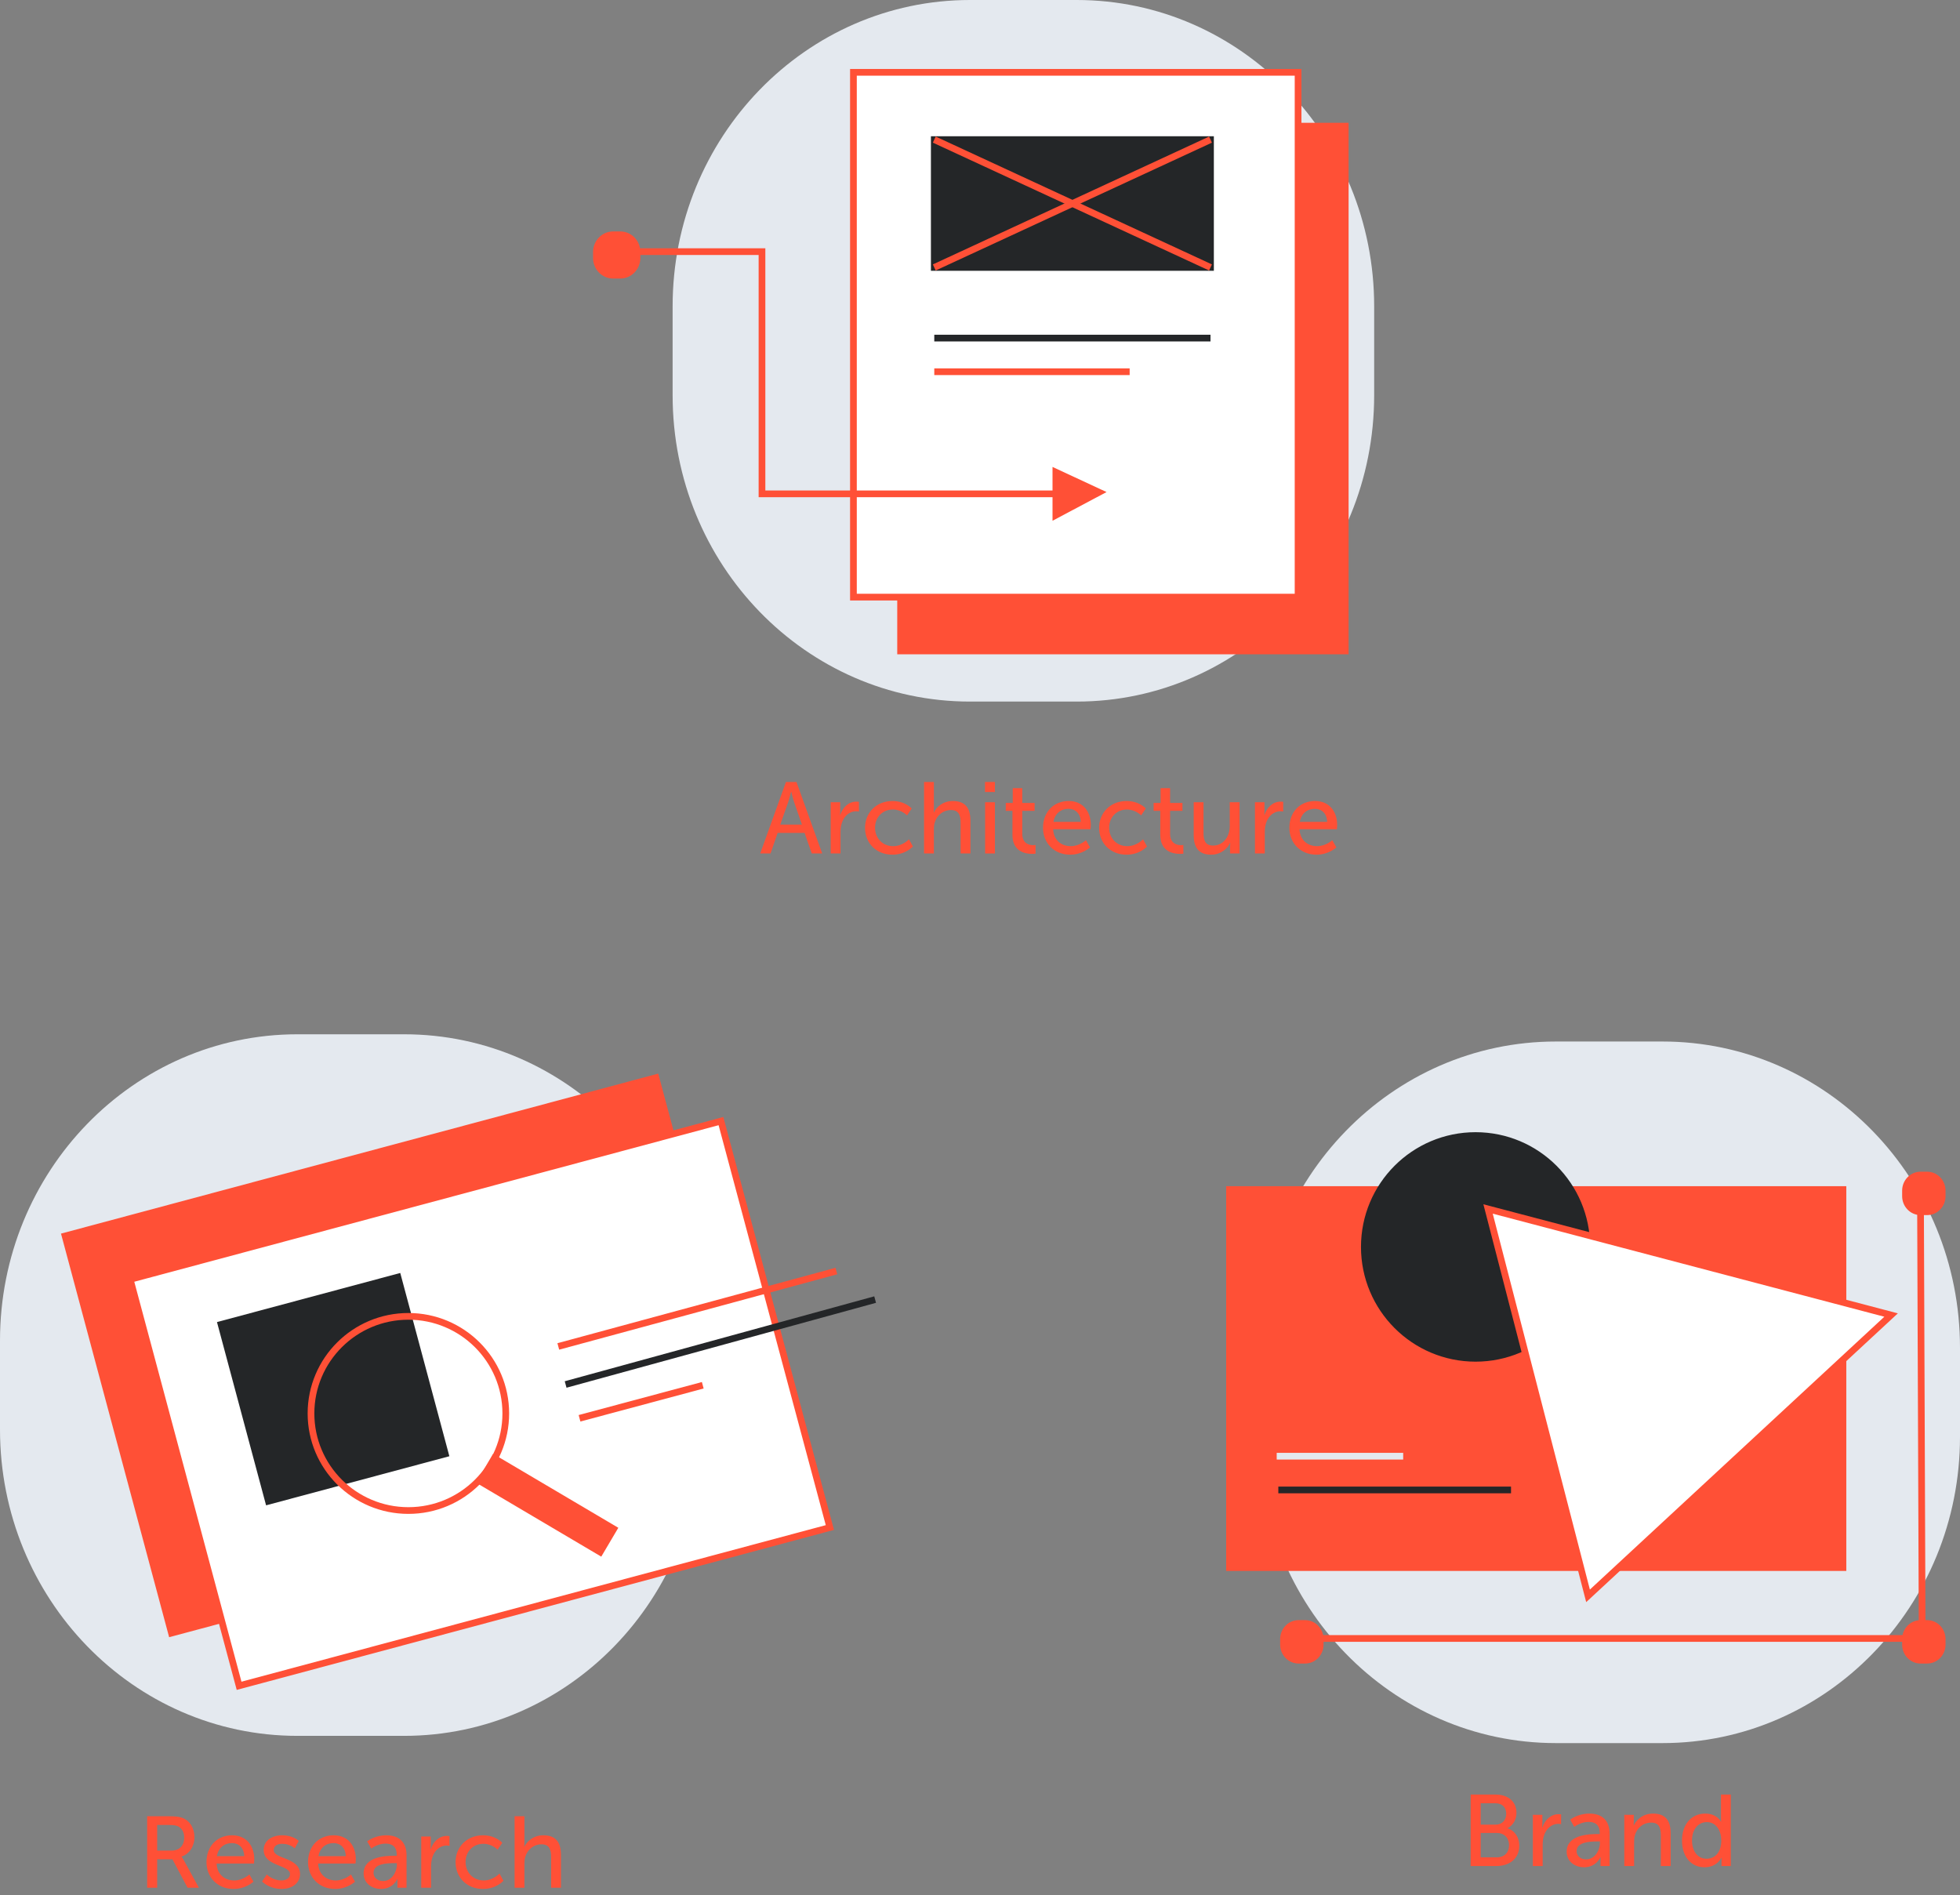 <?xml version="1.0" encoding="UTF-8"?>
<svg width="271px" height="262px" viewBox="0 0 271 262" version="1.1" xmlns="http://www.w3.org/2000/svg" xmlns:xlink="http://www.w3.org/1999/xlink">
    <rect x="0" y="0" width="271" height="262" fill="#808080" stroke="none"/>
    <title>Group 122</title>
    <g id="0215_官網字級調整" stroke="none" stroke-width="1" fill="none" fill-rule="evenodd">
        <g id="Mobile_375" transform="translate(-32, -6365)">
            <g id="Group-122" transform="translate(32, 6365)">
                <g id="Group-100" transform="translate(170, 144)">
                    <g id="Group-93-Copy">
                        <path d="M45.123,97 C22.412,97 4,78.038 4,54.643 L4,42.357 C4,18.962 22.412,0 45.123,0 L59.873,0 C82.583,0 101,18.962 101,42.357 L101,54.643 C101,78.038 82.583,97 59.873,97 L45.123,97 Z" id="Fill-25-Copy-9" fill="#E4E9EF"></path>
                        <g id="Group-88" transform="translate(0, 13)" stroke-width="0.927">
                            <g id="Group-63" transform="translate(0, 7.467)">
                                <rect id="Rectangle" stroke="#FF5036" fill="#FF5036" x="0" y="0" width="84.816" height="52.267"></rect>
                                <line x1="6.748" y1="41.533" x2="38.922" y2="41.533" id="Path-23" stroke="#242628"></line>
                                <line x1="6.524" y1="36.867" x2="24.012" y2="36.867" id="Path-23-Copy" stroke="#E4E9EF"></line>
                            </g>
                            <ellipse id="Oval" stroke="#242628" fill="#242628" cx="34.019" cy="15.4" rx="15.379" ry="15.4"></ellipse>
                            <line x1="95.534" y1="7.784" x2="95.767" y2="68.749" id="Path-15" stroke="#FF5036"></line>
                            <line x1="95.068" y1="69.533" x2="10.252" y2="69.533" id="Path-15-Copy" stroke="#FF5036"></line>
                        </g>
                        <polygon id="Triangle" stroke="#FF5036" stroke-width="0.927" fill="#FFFFFF" transform="translate(64.49, 41.517) rotate(-291) translate(-64.49, -41.517) " points="70.707 15.001 91.936 68.034 37.044 61.769"></polygon>
                        <path d="M9.544,86 C8.139,86 7,84.827 7,83.38 L7,82.62 C7,81.173 8.139,80 9.544,80 L10.456,80 C11.861,80 13,81.173 13,82.62 L13,83.38 C13,84.827 11.861,86 10.456,86 L9.544,86 Z" id="Fill-25-Copy-16" fill="#FF5036"></path>
                        <path d="M95.544,86 C94.139,86 93,84.827 93,83.38 L93,82.62 C93,81.173 94.139,80 95.544,80 L96.456,80 C97.861,80 99,81.173 99,82.62 L99,83.38 C99,84.827 97.861,86 96.456,86 L95.544,86 Z" id="Fill-25-Copy-17" fill="#FF5036"></path>
                        <path d="M95.544,24 C94.139,24 93,22.827 93,21.38 L93,20.62 C93,19.173 94.139,18 95.544,18 L96.456,18 C97.861,18 99,19.173 99,20.62 L99,21.38 C99,22.827 97.861,24 96.456,24 L95.544,24 Z" id="Fill-25-Copy-18" fill="#FF5036"></path>
                    </g>
                    <g id="Brand" transform="translate(33.344, 104.116)" fill="#FF5036" fill-rule="nonzero">
                        <path d="M0,9.884 L3.542,9.884 C5.278,9.884 6.72,8.932 6.72,7.07 C6.72,5.964 6.132,4.984 5.096,4.676 L5.096,4.648 C5.852,4.256 6.328,3.486 6.328,2.52 C6.328,0.924 5.124,0 3.458,0 L0,0 L0,9.884 Z M1.386,4.158 L1.386,1.204 L3.43,1.204 C4.382,1.204 4.914,1.792 4.914,2.66 C4.914,3.528 4.354,4.158 3.458,4.158 L1.386,4.158 Z M1.386,8.68 L1.386,5.306 L3.598,5.306 C4.634,5.306 5.306,5.992 5.306,7 C5.306,8.008 4.676,8.68 3.612,8.68 L1.386,8.68 Z" id="Shape"></path>
                        <path d="M8.596,9.884 L9.954,9.884 L9.954,6.986 C9.954,6.552 9.996,6.118 10.122,5.712 C10.444,4.662 11.242,4.046 12.11,4.046 C12.32,4.046 12.502,4.088 12.502,4.088 L12.502,2.744 C12.502,2.744 12.334,2.716 12.152,2.716 C11.06,2.716 10.234,3.528 9.912,4.564 L9.884,4.564 C9.884,4.564 9.912,4.326 9.912,4.032 L9.912,2.8 L8.596,2.8 L8.596,9.884 Z" id="Path"></path>
                        <path d="M13.272,7.896 C13.272,9.31 14.462,10.052 15.68,10.052 C17.374,10.052 17.948,8.652 17.948,8.652 L17.976,8.652 C17.976,8.652 17.948,8.89 17.948,9.212 L17.948,9.884 L19.208,9.884 L19.208,5.404 C19.208,3.612 18.2,2.632 16.408,2.632 C14.784,2.632 13.762,3.472 13.762,3.472 L14.322,4.466 C14.322,4.466 15.204,3.78 16.296,3.78 C17.192,3.78 17.85,4.172 17.85,5.334 L17.85,5.46 L17.542,5.46 C16.352,5.46 13.272,5.558 13.272,7.896 Z M14.644,7.826 C14.644,6.552 16.492,6.482 17.514,6.482 L17.864,6.482 L17.864,6.706 C17.864,7.756 17.122,8.96 15.974,8.96 C15.092,8.96 14.644,8.4 14.644,7.826 Z" id="Shape"></path>
                        <path d="M21.238,9.884 L22.596,9.884 L22.596,6.566 C22.596,6.216 22.624,5.894 22.708,5.614 C23.002,4.592 23.87,3.878 24.948,3.878 C26.082,3.878 26.292,4.662 26.292,5.656 L26.292,9.884 L27.65,9.884 L27.65,5.348 C27.65,3.542 26.88,2.632 25.214,2.632 C23.674,2.632 22.834,3.64 22.554,4.256 L22.526,4.256 C22.526,4.256 22.554,4.018 22.554,3.738 L22.554,2.8 L21.238,2.8 L21.238,9.884 Z" id="Path"></path>
                        <path d="M29.218,6.342 C29.218,8.54 30.422,10.052 32.34,10.052 C34.09,10.052 34.664,8.736 34.664,8.736 L34.692,8.736 C34.692,8.736 34.678,8.932 34.678,9.212 L34.678,9.884 L35.966,9.884 L35.966,0 L34.608,0 L34.608,3.276 C34.608,3.542 34.636,3.752 34.636,3.752 L34.608,3.752 C34.608,3.752 34.062,2.632 32.424,2.632 C30.548,2.632 29.218,4.088 29.218,6.342 Z M30.604,6.342 C30.604,4.732 31.528,3.808 32.648,3.808 C33.992,3.808 34.65,5.068 34.65,6.328 C34.65,8.134 33.656,8.876 32.606,8.876 C31.43,8.876 30.604,7.882 30.604,6.342 Z" id="Shape"></path>
                    </g>
                </g>
                <g id="Group-93" transform="translate(82, 0)">
                    <g id="Group-100-Copy">
                        <path d="M52.123,97 C29.412,97 11,78.038 11,54.643 L11,42.357 C11,18.962 29.412,0 52.123,0 L66.873,0 C89.583,0 108,18.962 108,42.357 L108,54.643 C108,78.038 89.583,97 66.873,97 L52.123,97 Z" id="Fill-25-Copy-11" fill="#E4E9EF"></path>
                        <g id="Group-85" transform="translate(36, 10)" stroke-width="0.927">
                            <rect id="Rectangle" stroke="#FF5036" fill="#FF5036" x="6.521" y="7.442" width="61.479" height="72.558"></rect>
                            <rect id="Rectangle-Copy" stroke="#FF5036" fill="#FFFFFF" x="0" y="0" width="61.479" height="72.558"></rect>
                            <rect id="Rectangle" stroke="#242628" fill="#242628" x="11.178" y="9.302" width="38.192" height="17.674"></rect>
                            <line x1="11.178" y1="9.302" x2="49.37" y2="26.977" id="Path-20" stroke="#FF5036"></line>
                            <line x1="11.178" y1="9.302" x2="49.37" y2="26.977" id="Path-20-Copy" stroke="#FF5036" transform="translate(30.274, 18.14) scale(1, -1) translate(-30.274, -18.14) "></line>
                            <line x1="11.178" y1="36.744" x2="49.37" y2="36.744" id="Path-21" stroke="#242628"></line>
                            <line x1="11.178" y1="41.395" x2="38.192" y2="41.395" id="Path-21-Copy" stroke="#FF5036"></line>
                        </g>
                        <g id="Group-94" transform="translate(0, 32)">
                            <g id="Group-92" transform="translate(2.803, 2.791)">
                                <polyline id="Path-19" stroke="#FF5036" stroke-width="0.927" points="-2.78794531e-13 2.97436494e-13 20.553 2.97436494e-13 20.553 33.488 61.658 33.488"></polyline>
                                <polygon id="Path-22" fill="#FF5036" points="60.724 29.767 60.724 37.209 68.197 33.24"></polygon>
                            </g>
                            <path d="M2.772,6.512 C1.241,6.512 1.9457535e-13,5.239 1.9457535e-13,3.668 L1.9457535e-13,2.843 C1.9457535e-13,1.273 1.241,-2.99502025e-13 2.772,-2.99502025e-13 L3.767,-2.99502025e-13 C5.298,-2.99502025e-13 6.539,1.273 6.539,2.843 L6.539,3.668 C6.539,5.239 5.298,6.512 3.767,6.512 L2.772,6.512 Z" id="Fill-25-Copy-15" fill="#FF5036"></path>
                        </g>
                    </g>
                    <g id="Architecture" transform="translate(23.112, 108.116)" fill="#FF5036" fill-rule="nonzero">
                        <path d="M7.126,9.884 L8.568,9.884 L5.012,0 L3.556,0 L0,9.884 L1.428,9.884 L2.408,7.042 L6.132,7.042 L7.126,9.884 Z M4.298,1.358 C4.298,1.358 4.508,2.254 4.676,2.758 L5.768,5.894 L2.772,5.894 L3.878,2.758 C4.046,2.254 4.27,1.358 4.27,1.358 L4.298,1.358 Z" id="Shape"></path>
                        <path d="M9.744,9.884 L11.102,9.884 L11.102,6.986 C11.102,6.552 11.144,6.118 11.27,5.712 C11.592,4.662 12.39,4.046 13.258,4.046 C13.468,4.046 13.65,4.088 13.65,4.088 L13.65,2.744 C13.65,2.744 13.482,2.716 13.3,2.716 C12.208,2.716 11.382,3.528 11.06,4.564 L11.032,4.564 C11.032,4.564 11.06,4.326 11.06,4.032 L11.06,2.8 L9.744,2.8 L9.744,9.884 Z" id="Path"></path>
                        <path d="M14.49,6.342 C14.49,8.47 16.058,10.052 18.284,10.052 C20.132,10.052 21.112,8.918 21.112,8.918 L20.566,7.924 C20.566,7.924 19.698,8.876 18.382,8.876 C16.912,8.876 15.876,7.77 15.876,6.328 C15.876,4.872 16.912,3.808 18.34,3.808 C19.544,3.808 20.3,4.62 20.3,4.62 L20.944,3.668 C20.944,3.668 20.062,2.632 18.284,2.632 C16.058,2.632 14.49,4.242 14.49,6.342 Z" id="Path"></path>
                        <path d="M22.652,9.884 L24.01,9.884 L24.01,6.566 C24.01,6.23 24.038,5.908 24.122,5.628 C24.416,4.606 25.298,3.878 26.362,3.878 C27.496,3.878 27.706,4.662 27.706,5.656 L27.706,9.884 L29.064,9.884 L29.064,5.348 C29.064,3.542 28.294,2.632 26.628,2.632 C25.214,2.632 24.318,3.528 24.01,4.214 L23.982,4.214 C23.982,4.214 24.01,3.962 24.01,3.626 L24.01,0 L22.652,0 L22.652,9.884 Z" id="Path"></path>
                        <path d="M31.08,1.386 L32.452,1.386 L32.452,0 L31.08,0 L31.08,1.386 Z M31.094,9.884 L32.452,9.884 L32.452,2.8 L31.094,2.8 L31.094,9.884 Z" id="Shape"></path>
                        <path d="M34.874,7.294 C34.874,9.66 36.68,9.94 37.59,9.94 C37.87,9.94 38.066,9.912 38.066,9.912 L38.066,8.708 C38.066,8.708 37.94,8.736 37.744,8.736 C37.226,8.736 36.232,8.554 36.232,7.14 L36.232,3.99 L37.94,3.99 L37.94,2.898 L36.232,2.898 L36.232,0.854 L34.916,0.854 L34.916,2.898 L33.95,2.898 L33.95,3.99 L34.874,3.99 L34.874,7.294 Z" id="Path"></path>
                        <path d="M39.102,6.342 C39.102,8.442 40.628,10.052 42.854,10.052 C44.548,10.052 45.598,9.044 45.598,9.044 L45.038,8.05 C45.038,8.05 44.156,8.876 42.938,8.876 C41.678,8.876 40.572,8.092 40.502,6.538 L45.668,6.538 C45.668,6.538 45.71,6.132 45.71,5.95 C45.71,4.116 44.646,2.632 42.644,2.632 C40.628,2.632 39.102,4.088 39.102,6.342 Z M40.544,5.516 C40.74,4.354 41.58,3.71 42.616,3.71 C43.526,3.71 44.282,4.298 44.324,5.516 L40.544,5.516 Z" id="Shape"></path>
                        <path d="M46.858,6.342 C46.858,8.47 48.426,10.052 50.652,10.052 C52.5,10.052 53.48,8.918 53.48,8.918 L52.934,7.924 C52.934,7.924 52.066,8.876 50.75,8.876 C49.28,8.876 48.244,7.77 48.244,6.328 C48.244,4.872 49.28,3.808 50.708,3.808 C51.912,3.808 52.668,4.62 52.668,4.62 L53.312,3.668 C53.312,3.668 52.43,2.632 50.652,2.632 C48.426,2.632 46.858,4.242 46.858,6.342 Z" id="Path"></path>
                        <path d="M55.314,7.294 C55.314,9.66 57.12,9.94 58.03,9.94 C58.31,9.94 58.506,9.912 58.506,9.912 L58.506,8.708 C58.506,8.708 58.38,8.736 58.184,8.736 C57.666,8.736 56.672,8.554 56.672,7.14 L56.672,3.99 L58.38,3.99 L58.38,2.898 L56.672,2.898 L56.672,0.854 L55.356,0.854 L55.356,2.898 L54.39,2.898 L54.39,3.99 L55.314,3.99 L55.314,7.294 Z" id="Path"></path>
                        <path d="M59.934,7.336 C59.934,9.212 60.76,10.052 62.356,10.052 C63.742,10.052 64.666,9.128 64.96,8.428 L64.988,8.428 C64.988,8.428 64.96,8.652 64.96,8.946 L64.96,9.884 L66.276,9.884 L66.276,2.8 L64.918,2.8 L64.918,6.118 C64.918,7.518 64.064,8.792 62.622,8.792 C61.488,8.792 61.292,8.008 61.292,7.028 L61.292,2.8 L59.934,2.8 L59.934,7.336 Z" id="Path"></path>
                        <path d="M68.404,9.884 L69.762,9.884 L69.762,6.986 C69.762,6.552 69.804,6.118 69.93,5.712 C70.252,4.662 71.05,4.046 71.918,4.046 C72.128,4.046 72.31,4.088 72.31,4.088 L72.31,2.744 C72.31,2.744 72.142,2.716 71.96,2.716 C70.868,2.716 70.042,3.528 69.72,4.564 L69.692,4.564 C69.692,4.564 69.72,4.326 69.72,4.032 L69.72,2.8 L68.404,2.8 L68.404,9.884 Z" id="Path"></path>
                        <path d="M73.164,6.342 C73.164,8.442 74.69,10.052 76.916,10.052 C78.61,10.052 79.66,9.044 79.66,9.044 L79.1,8.05 C79.1,8.05 78.218,8.876 77,8.876 C75.74,8.876 74.634,8.092 74.564,6.538 L79.73,6.538 C79.73,6.538 79.772,6.132 79.772,5.95 C79.772,4.116 78.708,2.632 76.706,2.632 C74.69,2.632 73.164,4.088 73.164,6.342 Z M74.606,5.516 C74.802,4.354 75.642,3.71 76.678,3.71 C77.588,3.71 78.344,4.298 78.386,5.516 L74.606,5.516 Z" id="Shape"></path>
                    </g>
                </g>
                <g id="Group-99" transform="translate(0, 143)">
                    <g id="Group-89">
                        <path d="M41.123,97 C18.412,97 0,78.038 0,54.643 L0,42.357 C0,18.962 18.412,0 41.123,0 L55.873,0 C78.583,0 97,18.962 97,42.357 L97,54.643 C97,78.038 78.583,97 55.873,97 L41.123,97 Z" id="Fill-25-Copy-10" fill="#E4E9EF"></path>
                        <g id="Group-98" transform="translate(9, 6)">
                            <g id="Group-91" stroke-width="0.927">
                                <polygon id="Rectangle-Copy-18" stroke="#FF5036" fill="#FF5036" transform="translate(48.199, 38.399) rotate(-15) translate(-48.199, -38.399) " points="5.916 9.975 90.481 9.978 90.483 66.822 5.918 66.819"></polygon>
                                <polygon id="Rectangle" stroke="#FF5036" fill="#FFFFFF" transform="translate(57.371, 45.041) rotate(-15) translate(-57.371, -45.041) " points="15.088 15.953 99.653 15.956 99.655 74.13 15.09 74.127"></polygon>
                                <g id="Group-72" transform="translate(91.094, 36.092) rotate(-15) translate(-91.094, -36.092) translate(68.651, 30.622)">
                                    <g id="Group-96" transform="translate(0.002, -0.009)">
                                        <g id="Group-97" transform="translate(-0.01, 0.037)">
                                            <line x1="0.055" y1="0.545" x2="39.891" y2="0.427" id="Path-17" stroke="#FF5036"></line>
                                            <line x1="-0.328" y1="5.889" x2="44.047" y2="5.624" id="Path-17-Copy" stroke="#242628"></line>
                                            <line x1="0.319" y1="10.9" x2="17.959" y2="10.9" id="Path-17-Copy-2" stroke="#FF5036"></line>
                                        </g>
                                    </g>
                                </g>
                            </g>
                            <polygon id="Rectangle" fill="#242628" transform="translate(37.066, 43.065) rotate(-15) translate(-37.066, -43.065) " points="23.948 29.948 50.183 29.949 50.184 56.181 23.949 56.18"></polygon>
                            <g id="Group-95" transform="translate(34, 33)" stroke="#FF5036">
                                <ellipse id="Oval-Copy-3" stroke-width="0.927" transform="translate(13.466, 13.423) rotate(-90) translate(-13.466, -13.423) " cx="13.466" cy="13.423" rx="13.423" ry="13.466"></ellipse>
                                <line x1="27.543" y1="34.77" x2="37.77" y2="17.457" id="Path-24" stroke-width="4.635" transform="translate(32.656, 26.113) rotate(-90) translate(-32.656, -26.113) "></line>
                            </g>
                        </g>
                    </g>
                    <g id="Research" transform="translate(20.344, 108.116)" fill="#FF5036" fill-rule="nonzero">
                        <path d="M0,9.884 L1.386,9.884 L1.386,5.95 L3.5,5.95 L5.586,9.884 L7.154,9.884 L5.054,6.048 C4.872,5.726 4.76,5.6 4.76,5.6 L4.76,5.572 C5.838,5.222 6.538,4.158 6.538,2.898 C6.538,1.596 5.88,0.602 4.872,0.224 C4.494,0.084 4.06,0 3.024,0 L0,0 L0,9.884 Z M1.386,4.746 L1.386,1.204 L2.982,1.204 C3.752,1.204 4.074,1.288 4.34,1.428 C4.844,1.708 5.124,2.226 5.124,2.954 C5.124,4.06 4.452,4.746 3.374,4.746 L1.386,4.746 Z" id="Shape"></path>
                        <path d="M8.204,6.342 C8.204,8.442 9.73,10.052 11.956,10.052 C13.65,10.052 14.7,9.044 14.7,9.044 L14.14,8.05 C14.14,8.05 13.258,8.876 12.04,8.876 C10.78,8.876 9.674,8.092 9.604,6.538 L14.77,6.538 C14.77,6.538 14.812,6.132 14.812,5.95 C14.812,4.116 13.748,2.632 11.746,2.632 C9.73,2.632 8.204,4.088 8.204,6.342 Z M9.646,5.516 C9.842,4.354 10.682,3.71 11.718,3.71 C12.628,3.71 13.384,4.298 13.426,5.516 L9.646,5.516 Z" id="Shape"></path>
                        <path d="M15.89,9.016 C15.89,9.016 16.842,10.052 18.578,10.052 C20.132,10.052 21.14,9.17 21.14,7.994 C21.14,5.67 17.5,5.95 17.5,4.676 C17.5,4.06 18.074,3.808 18.662,3.808 C19.782,3.808 20.412,4.438 20.412,4.438 L20.958,3.416 C20.958,3.416 20.23,2.632 18.676,2.632 C17.262,2.632 16.114,3.36 16.114,4.648 C16.114,6.958 19.754,6.692 19.754,7.994 C19.754,8.568 19.166,8.876 18.578,8.876 C17.346,8.876 16.548,8.05 16.548,8.05 L15.89,9.016 Z" id="Path"></path>
                        <path d="M22.246,6.342 C22.246,8.442 23.772,10.052 25.998,10.052 C27.692,10.052 28.742,9.044 28.742,9.044 L28.182,8.05 C28.182,8.05 27.3,8.876 26.082,8.876 C24.822,8.876 23.716,8.092 23.646,6.538 L28.812,6.538 C28.812,6.538 28.854,6.132 28.854,5.95 C28.854,4.116 27.79,2.632 25.788,2.632 C23.772,2.632 22.246,4.088 22.246,6.342 Z M23.688,5.516 C23.884,4.354 24.724,3.71 25.76,3.71 C26.67,3.71 27.426,4.298 27.468,5.516 L23.688,5.516 Z" id="Shape"></path>
                        <path d="M29.932,7.896 C29.932,9.31 31.122,10.052 32.34,10.052 C34.034,10.052 34.608,8.652 34.608,8.652 L34.636,8.652 C34.636,8.652 34.608,8.89 34.608,9.212 L34.608,9.884 L35.868,9.884 L35.868,5.404 C35.868,3.612 34.86,2.632 33.068,2.632 C31.444,2.632 30.422,3.472 30.422,3.472 L30.982,4.466 C30.982,4.466 31.864,3.78 32.956,3.78 C33.852,3.78 34.51,4.172 34.51,5.334 L34.51,5.46 L34.202,5.46 C33.012,5.46 29.932,5.558 29.932,7.896 Z M31.304,7.826 C31.304,6.552 33.152,6.482 34.174,6.482 L34.524,6.482 L34.524,6.706 C34.524,7.756 33.782,8.96 32.634,8.96 C31.752,8.96 31.304,8.4 31.304,7.826 Z" id="Shape"></path>
                        <path d="M37.898,9.884 L39.256,9.884 L39.256,6.986 C39.256,6.552 39.298,6.118 39.424,5.712 C39.746,4.662 40.544,4.046 41.412,4.046 C41.622,4.046 41.804,4.088 41.804,4.088 L41.804,2.744 C41.804,2.744 41.636,2.716 41.454,2.716 C40.362,2.716 39.536,3.528 39.214,4.564 L39.186,4.564 C39.186,4.564 39.214,4.326 39.214,4.032 L39.214,2.8 L37.898,2.8 L37.898,9.884 Z" id="Path"></path>
                        <path d="M42.644,6.342 C42.644,8.47 44.212,10.052 46.438,10.052 C48.286,10.052 49.266,8.918 49.266,8.918 L48.72,7.924 C48.72,7.924 47.852,8.876 46.536,8.876 C45.066,8.876 44.03,7.77 44.03,6.328 C44.03,4.872 45.066,3.808 46.494,3.808 C47.698,3.808 48.454,4.62 48.454,4.62 L49.098,3.668 C49.098,3.668 48.216,2.632 46.438,2.632 C44.212,2.632 42.644,4.242 42.644,6.342 Z" id="Path"></path>
                        <path d="M50.806,9.884 L52.164,9.884 L52.164,6.566 C52.164,6.23 52.192,5.908 52.276,5.628 C52.57,4.606 53.452,3.878 54.516,3.878 C55.65,3.878 55.86,4.662 55.86,5.656 L55.86,9.884 L57.218,9.884 L57.218,5.348 C57.218,3.542 56.448,2.632 54.782,2.632 C53.368,2.632 52.472,3.528 52.164,4.214 L52.136,4.214 C52.136,4.214 52.164,3.962 52.164,3.626 L52.164,0 L50.806,0 L50.806,9.884 Z" id="Path"></path>
                    </g>
                </g>
            </g>
        </g>
    </g>
</svg>